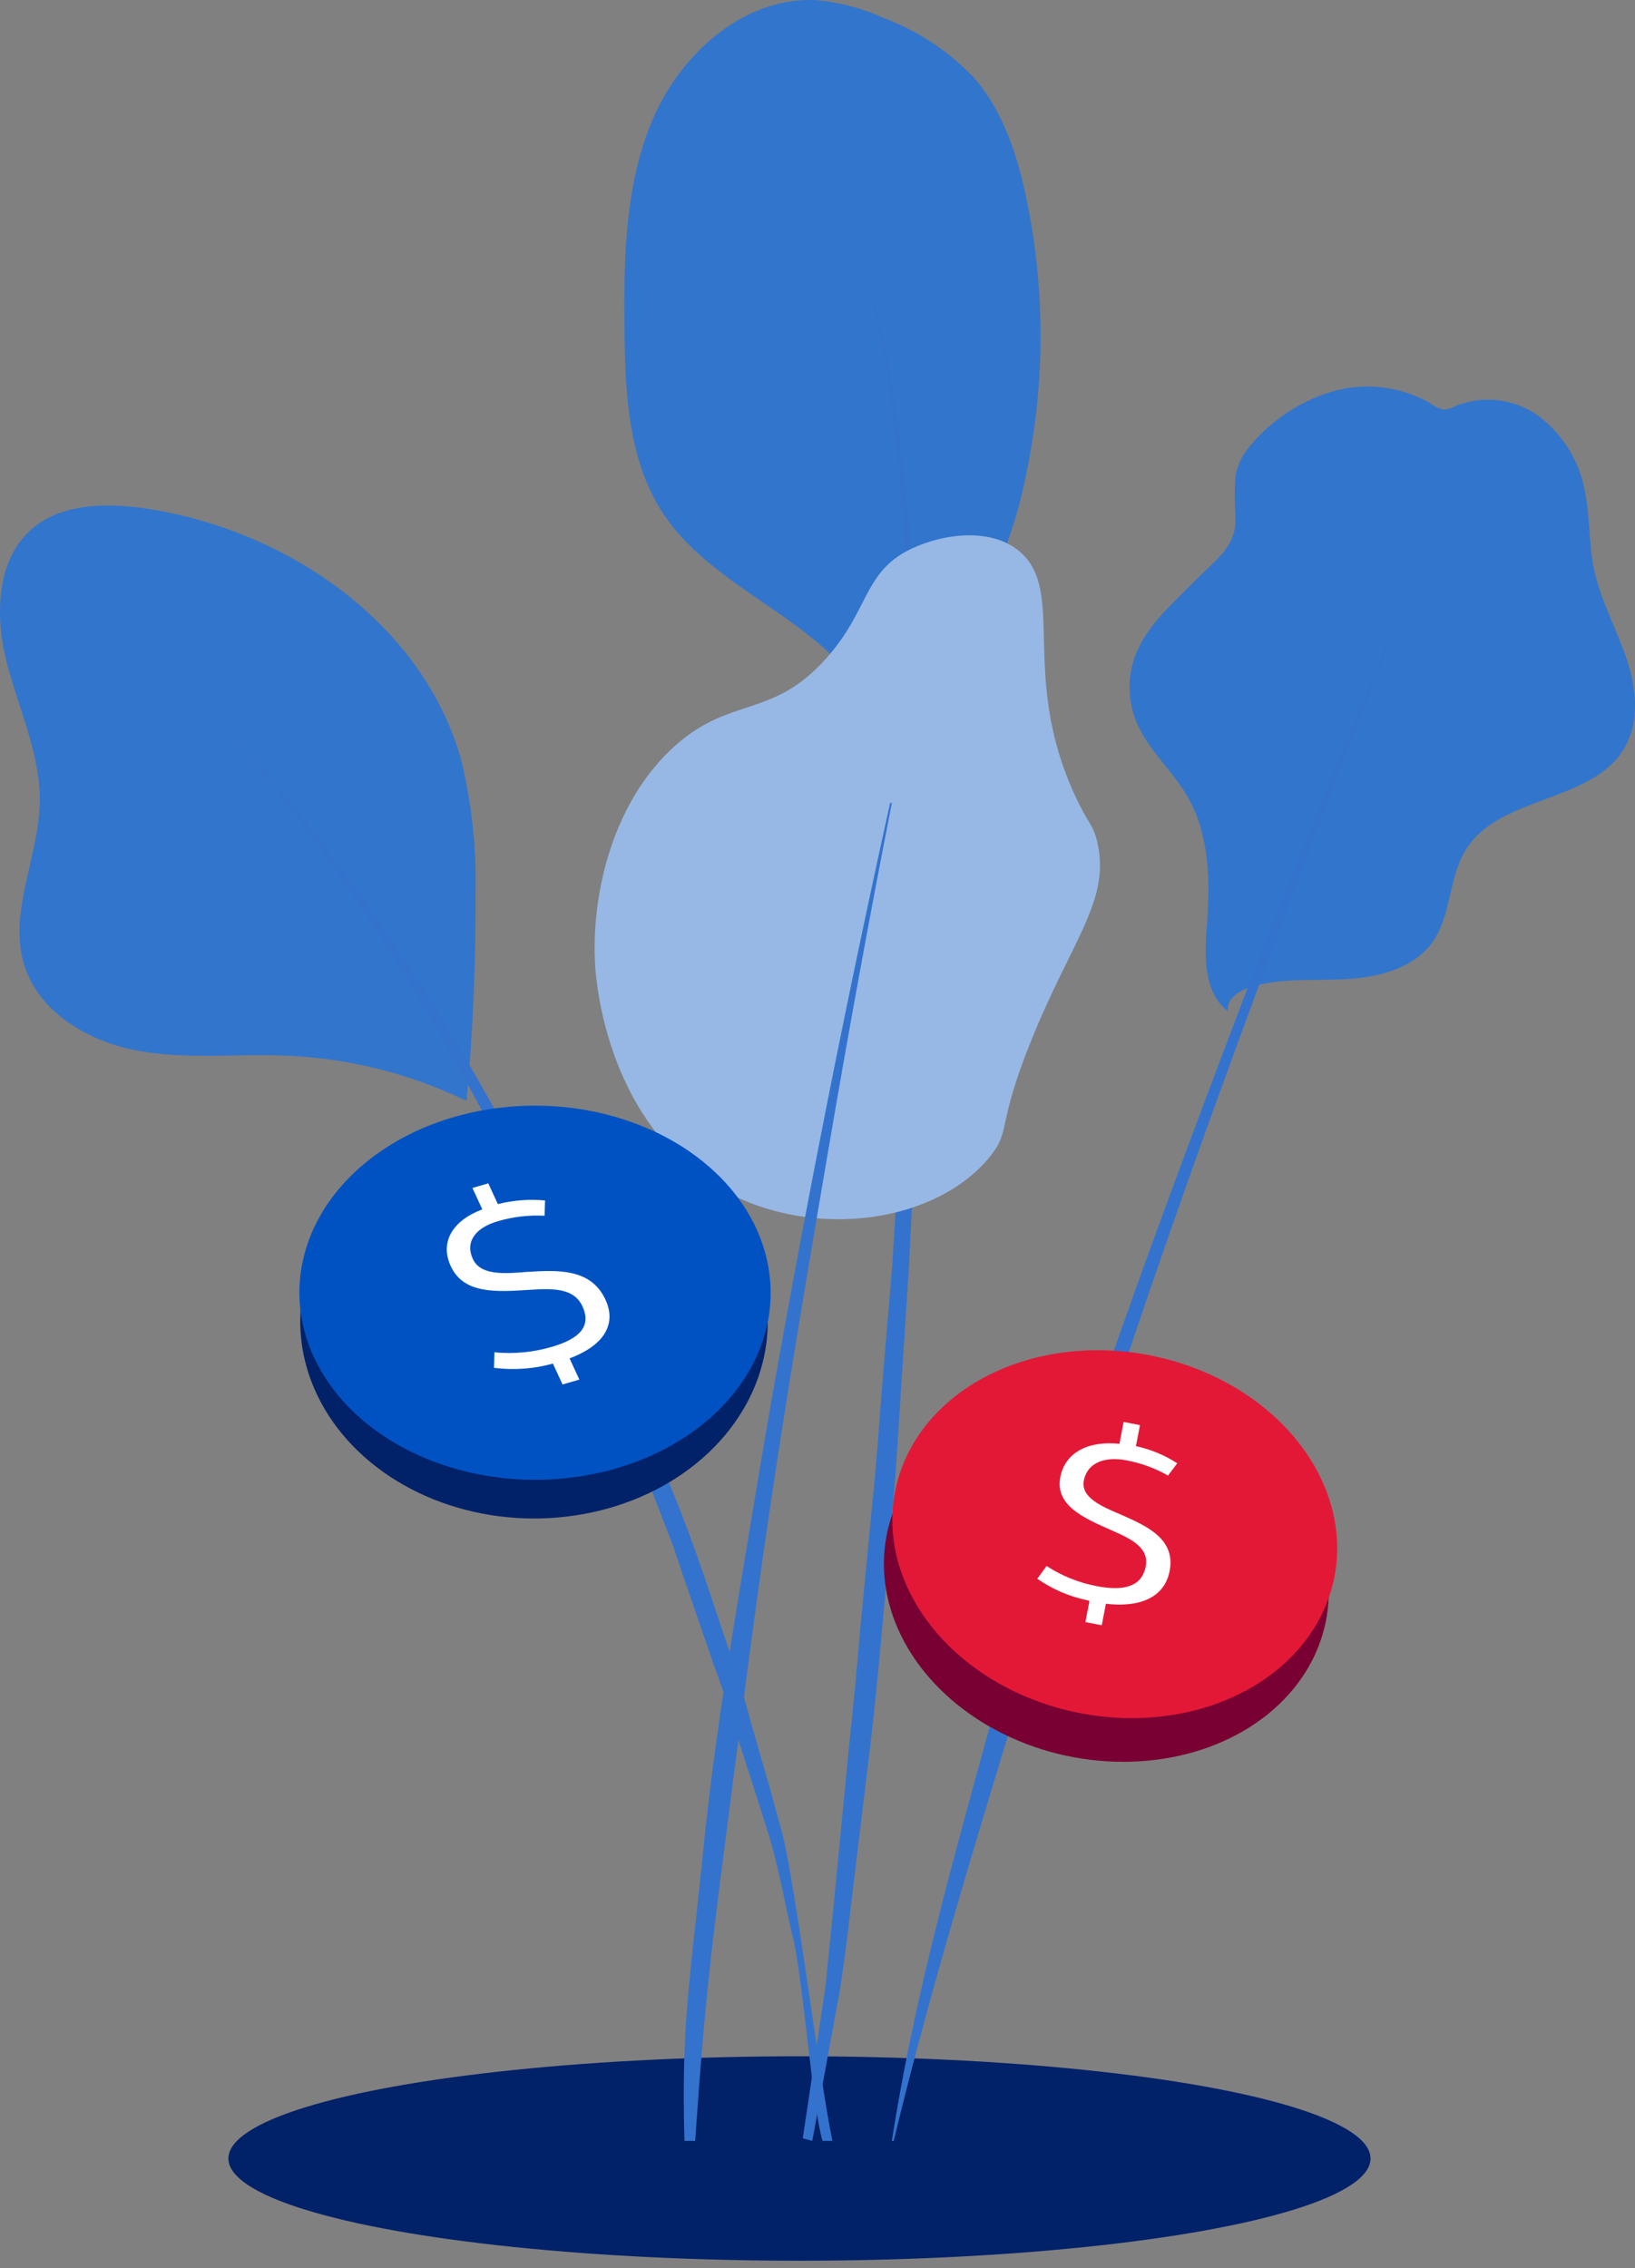 <svg width="168" height="233" viewBox="0 0 168 233" fill="none" xmlns="http://www.w3.org/2000/svg">
<rect x="0" y="0" width="168" height="233" fill="#808080" stroke="none"/>
<ellipse cx="82.147" cy="221.734" rx="58.676" ry="10.5" fill="#012169"/>
<path d="M90.31 72.784C94.754 69.909 98.431 65.964 101.015 61.301C103.026 57.511 104.48 53.443 105.333 49.226C107.401 39.74 107.447 29.914 105.468 20.407C104.532 15.907 103.055 11.364 100.038 7.942C97.444 5.231 94.283 3.147 90.789 1.846C88.66 0.877 86.39 0.263 84.068 0.029C76.786 -0.457 70.211 5.184 67.215 11.935C64.219 18.685 64.094 26.334 64.167 33.729C64.229 40.331 64.541 47.356 68.193 52.828C73.759 61.195 85.879 63.984 89.686 73.312" fill="#3275CC"/>
<path d="M82.485 219.661L84.805 204.183C85.668 195.928 86.427 187.673 87.238 179.418C87.706 175.29 88.059 171.163 88.424 167.035L89.609 154.653C90.056 150.525 90.327 146.398 90.649 142.27L91.689 129.888C92.729 113.326 93.582 96.744 93.592 80.152C93.592 71.897 93.447 63.559 92.875 55.283C92.646 51.156 92.24 47.028 91.741 42.901C91.471 40.837 91.211 38.773 90.826 36.71C90.659 35.678 90.451 34.646 90.212 33.614C89.973 32.582 89.744 31.55 89.443 30.611L89.64 30.539C89.97 31.529 90.248 32.534 90.472 33.552C90.732 34.584 90.951 35.616 91.138 36.648C91.564 38.712 91.855 40.775 92.178 42.839C92.739 46.967 93.218 51.094 93.519 55.221C94.237 63.477 94.497 71.824 94.663 80.131C94.871 96.765 94.258 113.378 93.405 129.981L92.604 142.425C92.323 146.553 92.115 150.68 91.731 154.859C91.003 163.114 90.358 171.431 89.38 179.686L87.883 192.069C87.373 196.196 86.947 200.324 86.302 204.451L83.463 219.929" fill="#3373CE"/>
<path d="M126.189 103.859C125.943 102.693 127.213 101.83 128.37 101.435C131.554 100.42 134.994 100.765 138.331 100.582C141.669 100.4 145.283 99.466 147.208 96.758C149.132 94.049 148.836 90.093 150.658 87.222C154.129 81.713 163.507 82.484 166.865 76.925C168.544 74.135 168.134 70.584 167.09 67.541C166.046 64.497 164.428 61.586 163.773 58.41C163.241 55.813 163.384 53.115 162.862 50.518C162.324 47.481 160.676 44.748 158.234 42.838C155.737 40.956 152.419 40.532 149.522 41.722C149.207 41.906 148.859 42.027 148.498 42.077C147.962 42.027 147.454 41.815 147.044 41.468C143.911 39.651 140.152 39.221 136.683 40.282C133.243 41.363 130.225 43.471 128.042 46.318C127.461 47.117 127.082 48.042 126.936 49.016C126.845 50.279 126.845 51.547 126.936 52.81C127.172 56.097 125.093 57.315 122.769 59.678C120.445 62.042 117.783 64.305 116.627 67.409C115.851 69.567 115.887 71.93 116.729 74.064C117.906 76.996 120.476 79.136 122.053 81.896C124.295 85.791 124.346 90.529 124.018 95.003C123.783 98.127 123.619 101.81 126.066 103.788" fill="#3275CC"/>
<path d="M143.565 64.19C138.422 76.958 133.544 89.891 128.788 102.772C124.032 115.653 119.388 128.658 115.049 141.724C113.909 144.983 112.89 148.273 111.872 151.573C110.853 154.873 109.743 158.121 108.755 161.421L105.7 171.27L102.706 181.129C98.724 194.298 95.058 206.532 91.829 219.937H91.636C93.764 206.295 97.166 193.907 100.802 180.604C104.437 167.302 109.041 154.266 113.573 141.251C118.105 128.236 122.932 115.314 127.831 102.453C132.729 89.592 138.015 76.834 143.341 64.148L143.565 64.19Z" fill="#3373CE"/>
<path d="M74.375 122.302C62.437 115.732 61.288 101.007 61.156 99.314C60.678 91.552 63.138 82.108 69.433 76.55C75.178 71.472 79.368 73.846 84.92 67.607C89.232 62.751 88.734 59.025 93.137 56.629C96.137 55.011 101.516 53.946 104.739 56.629C109.6 60.697 104.739 69.321 110.434 81.661C111.827 84.706 112.305 84.6 112.753 86.527C114.115 92.489 110.18 96.439 105.96 106.885C102.35 115.818 103.926 116.084 101.709 118.831C96.218 125.581 83.751 127.455 74.345 122.291" fill="#97B8E5"/>
<path d="M91.64 82.51C89.279 94.475 87.106 106.481 85.053 118.488C83.001 130.494 80.959 142.52 79.17 154.578C77.38 166.635 75.877 178.702 74.318 190.77C72.759 202.837 72.276 207.78 71.431 219.929H70.333C69.96 207.699 71.014 202.684 72.21 190.556C73.407 178.427 75.503 166.37 77.49 154.343C79.477 142.317 81.683 130.3 84.011 118.324C86.338 106.349 88.829 94.394 91.464 82.469L91.64 82.51Z" fill="#3373CE"/>
<path d="M47.947 113.023C48.592 106.025 48.898 98.985 48.856 91.955C48.979 87.331 48.499 82.711 47.428 78.212C43.557 64.067 29.449 54.384 14.981 52.238C10.92 51.646 6.34 51.688 3.252 54.352C-0.439 57.598 -0.513 63.359 0.703 68.095C1.92 72.831 4.162 77.472 4.088 82.388C3.993 88.054 0.82 93.731 2.491 99.133C4.003 104.017 9.09 106.998 14.124 107.928C19.159 108.858 24.32 108.234 29.428 108.446C35.761 108.705 41.975 110.248 47.693 112.981" fill="#3275CC"/>
<path d="M21.508 73.305C25.905 77.625 29.959 82.3 33.63 87.287C37.409 92.197 40.843 97.378 44.187 102.611C50.705 113.192 56.543 124.202 61.664 135.569L65.462 144.12C66.664 146.992 67.786 149.904 68.947 152.807C71.362 158.56 73.21 164.542 75.241 170.493C76.251 173.437 77.009 176.485 77.888 179.481C78.767 182.477 79.615 185.484 80.423 188.501C81.888 194.587 84.242 213.823 85.535 219.929H84.525C83.515 216.808 82.504 203.284 81.494 199.123C80.757 196.095 80.009 191.84 79.11 188.896C78.211 185.952 77.221 182.966 76.281 180.001C75.342 177.036 74.493 174.04 73.382 171.138L70.352 162.326C69.826 160.87 69.402 159.371 68.826 157.925L67.129 153.535C66.028 150.633 64.977 147.709 63.836 144.817L60.229 136.234C55.299 124.839 49.657 113.785 43.339 103.141C40.166 97.846 36.823 92.644 33.186 87.661C29.624 82.611 25.678 77.859 21.387 73.45L21.508 73.305Z" fill="#3373CE"/>
<path d="M117.216 143.696C121.683 144.556 125.843 146.476 129.168 149.213C132.493 151.95 134.834 155.381 135.895 159.072C136.955 162.764 136.688 166.549 135.127 169.949C133.565 173.349 130.78 176.211 127.123 178.173C123.466 180.136 119.102 181.109 114.583 180.971C110.065 180.834 105.594 179.59 101.738 177.399C97.882 175.208 94.813 172.167 92.92 168.662C91.027 165.156 90.395 161.344 91.104 157.707C92.053 152.837 95.335 148.628 100.231 146.001C105.126 143.374 111.235 142.545 117.216 143.696Z" fill="#780032"/>
<path d="M118.082 139.212C122.549 140.071 126.707 141.989 130.031 144.725C133.355 147.46 135.696 150.889 136.759 154.579C137.822 158.268 137.557 162.052 136 165.452C134.442 168.851 131.661 171.714 128.008 173.679C124.355 175.643 119.995 176.621 115.478 176.488C110.962 176.354 106.492 175.116 102.634 172.931C98.776 170.745 95.703 167.709 93.804 164.207C91.904 160.706 91.264 156.895 91.964 153.258C92.428 150.842 93.471 148.562 95.035 146.549C96.599 144.535 98.652 142.828 101.078 141.523C103.503 140.219 106.253 139.343 109.171 138.947C112.089 138.55 115.117 138.64 118.082 139.212Z" fill="#E31837"/>
<path d="M111.845 164.418C109.926 164.03 108.119 163.259 106.585 162.174L107.542 160.865C109.055 161.863 110.802 162.57 112.644 162.93C115.4 163.467 117.316 163.037 117.721 160.928C118.075 159.093 116.489 158.191 114.307 157.241C111.22 155.9 108.398 154.611 108.952 151.731C109.438 149.205 111.828 147.978 115.025 148.317L115.457 146.071L117.136 146.394L116.721 148.554C118.25 148.891 119.697 149.493 120.964 150.318L120.014 151.583C118.712 150.829 117.255 150.295 115.734 150.013C113.569 149.597 111.726 150.22 111.365 152.099C111.035 153.812 113.14 154.732 115.157 155.583C117.75 156.731 120.824 158.047 120.183 161.379C119.64 164.201 116.975 165.144 113.633 164.747L113.207 166.957L111.528 166.634L111.944 164.474L111.845 164.418Z" fill="white"/>
<path d="M46.603 116.77C51.063 115.396 55.907 115.166 60.524 116.11C65.14 117.054 69.321 119.13 72.539 122.074C75.756 125.019 77.865 128.7 78.599 132.653C79.333 136.605 78.659 140.652 76.662 144.28C74.665 147.908 71.434 150.955 67.38 153.037C63.325 155.118 58.628 156.139 53.882 155.972C49.136 155.804 44.555 154.455 40.718 152.096C36.88 149.735 33.959 146.471 32.324 142.715C31.236 140.22 30.744 137.571 30.873 134.916C31.002 132.262 31.751 129.656 33.077 127.247C34.403 124.837 36.281 122.672 38.601 120.874C40.922 119.077 43.642 117.682 46.603 116.77Z" fill="#012169"/>
<path d="M46.641 114.749C51.137 113.442 56.021 113.224 60.675 114.121C65.33 115.019 69.546 116.992 72.789 119.791C76.032 122.589 78.158 126.088 78.897 129.845C79.636 133.601 78.956 137.446 76.941 140.894C74.927 144.342 71.669 147.237 67.58 149.214C63.491 151.191 58.754 152.16 53.969 152C49.185 151.839 44.566 150.556 40.699 148.312C36.831 146.068 33.887 142.965 32.241 139.394C30.034 134.608 30.311 129.323 33.011 124.701C35.711 120.08 40.614 116.5 46.641 114.749Z" fill="url(#paint0_linear_8618_99081)"/>
<path d="M56.812 140.074C54.874 140.621 52.793 140.771 50.761 140.513L50.8 138.918C52.794 139.107 54.816 138.915 56.697 138.358C59.465 137.553 60.819 136.3 59.848 134.197C59.016 132.395 57.049 132.322 54.517 132.491C50.934 132.73 47.642 132.934 46.316 130.064C45.166 127.573 46.518 125.381 49.558 124.233L48.543 122.035L50.172 121.562L51.155 123.692C52.72 123.295 54.373 123.167 56.006 123.318L55.955 124.887C54.319 124.805 52.679 124.998 51.144 125.454C48.973 126.085 47.734 127.481 48.59 129.334C49.366 131.015 51.756 130.858 54.126 130.658C57.159 130.481 60.698 130.226 62.21 133.501C63.488 136.267 61.719 138.355 58.523 139.539L59.53 141.719L57.804 142.221L56.812 140.074Z" fill="white"/>
<defs>
<linearGradient id="paint0_linear_8618_99081" x1="2335.46" y1="2001.9" x2="6608.85" y2="3928.33" gradientUnits="userSpaceOnUse">
<stop stop-color="#0052C2"/>
<stop offset="1"/>
</linearGradient>
</defs>
</svg>
